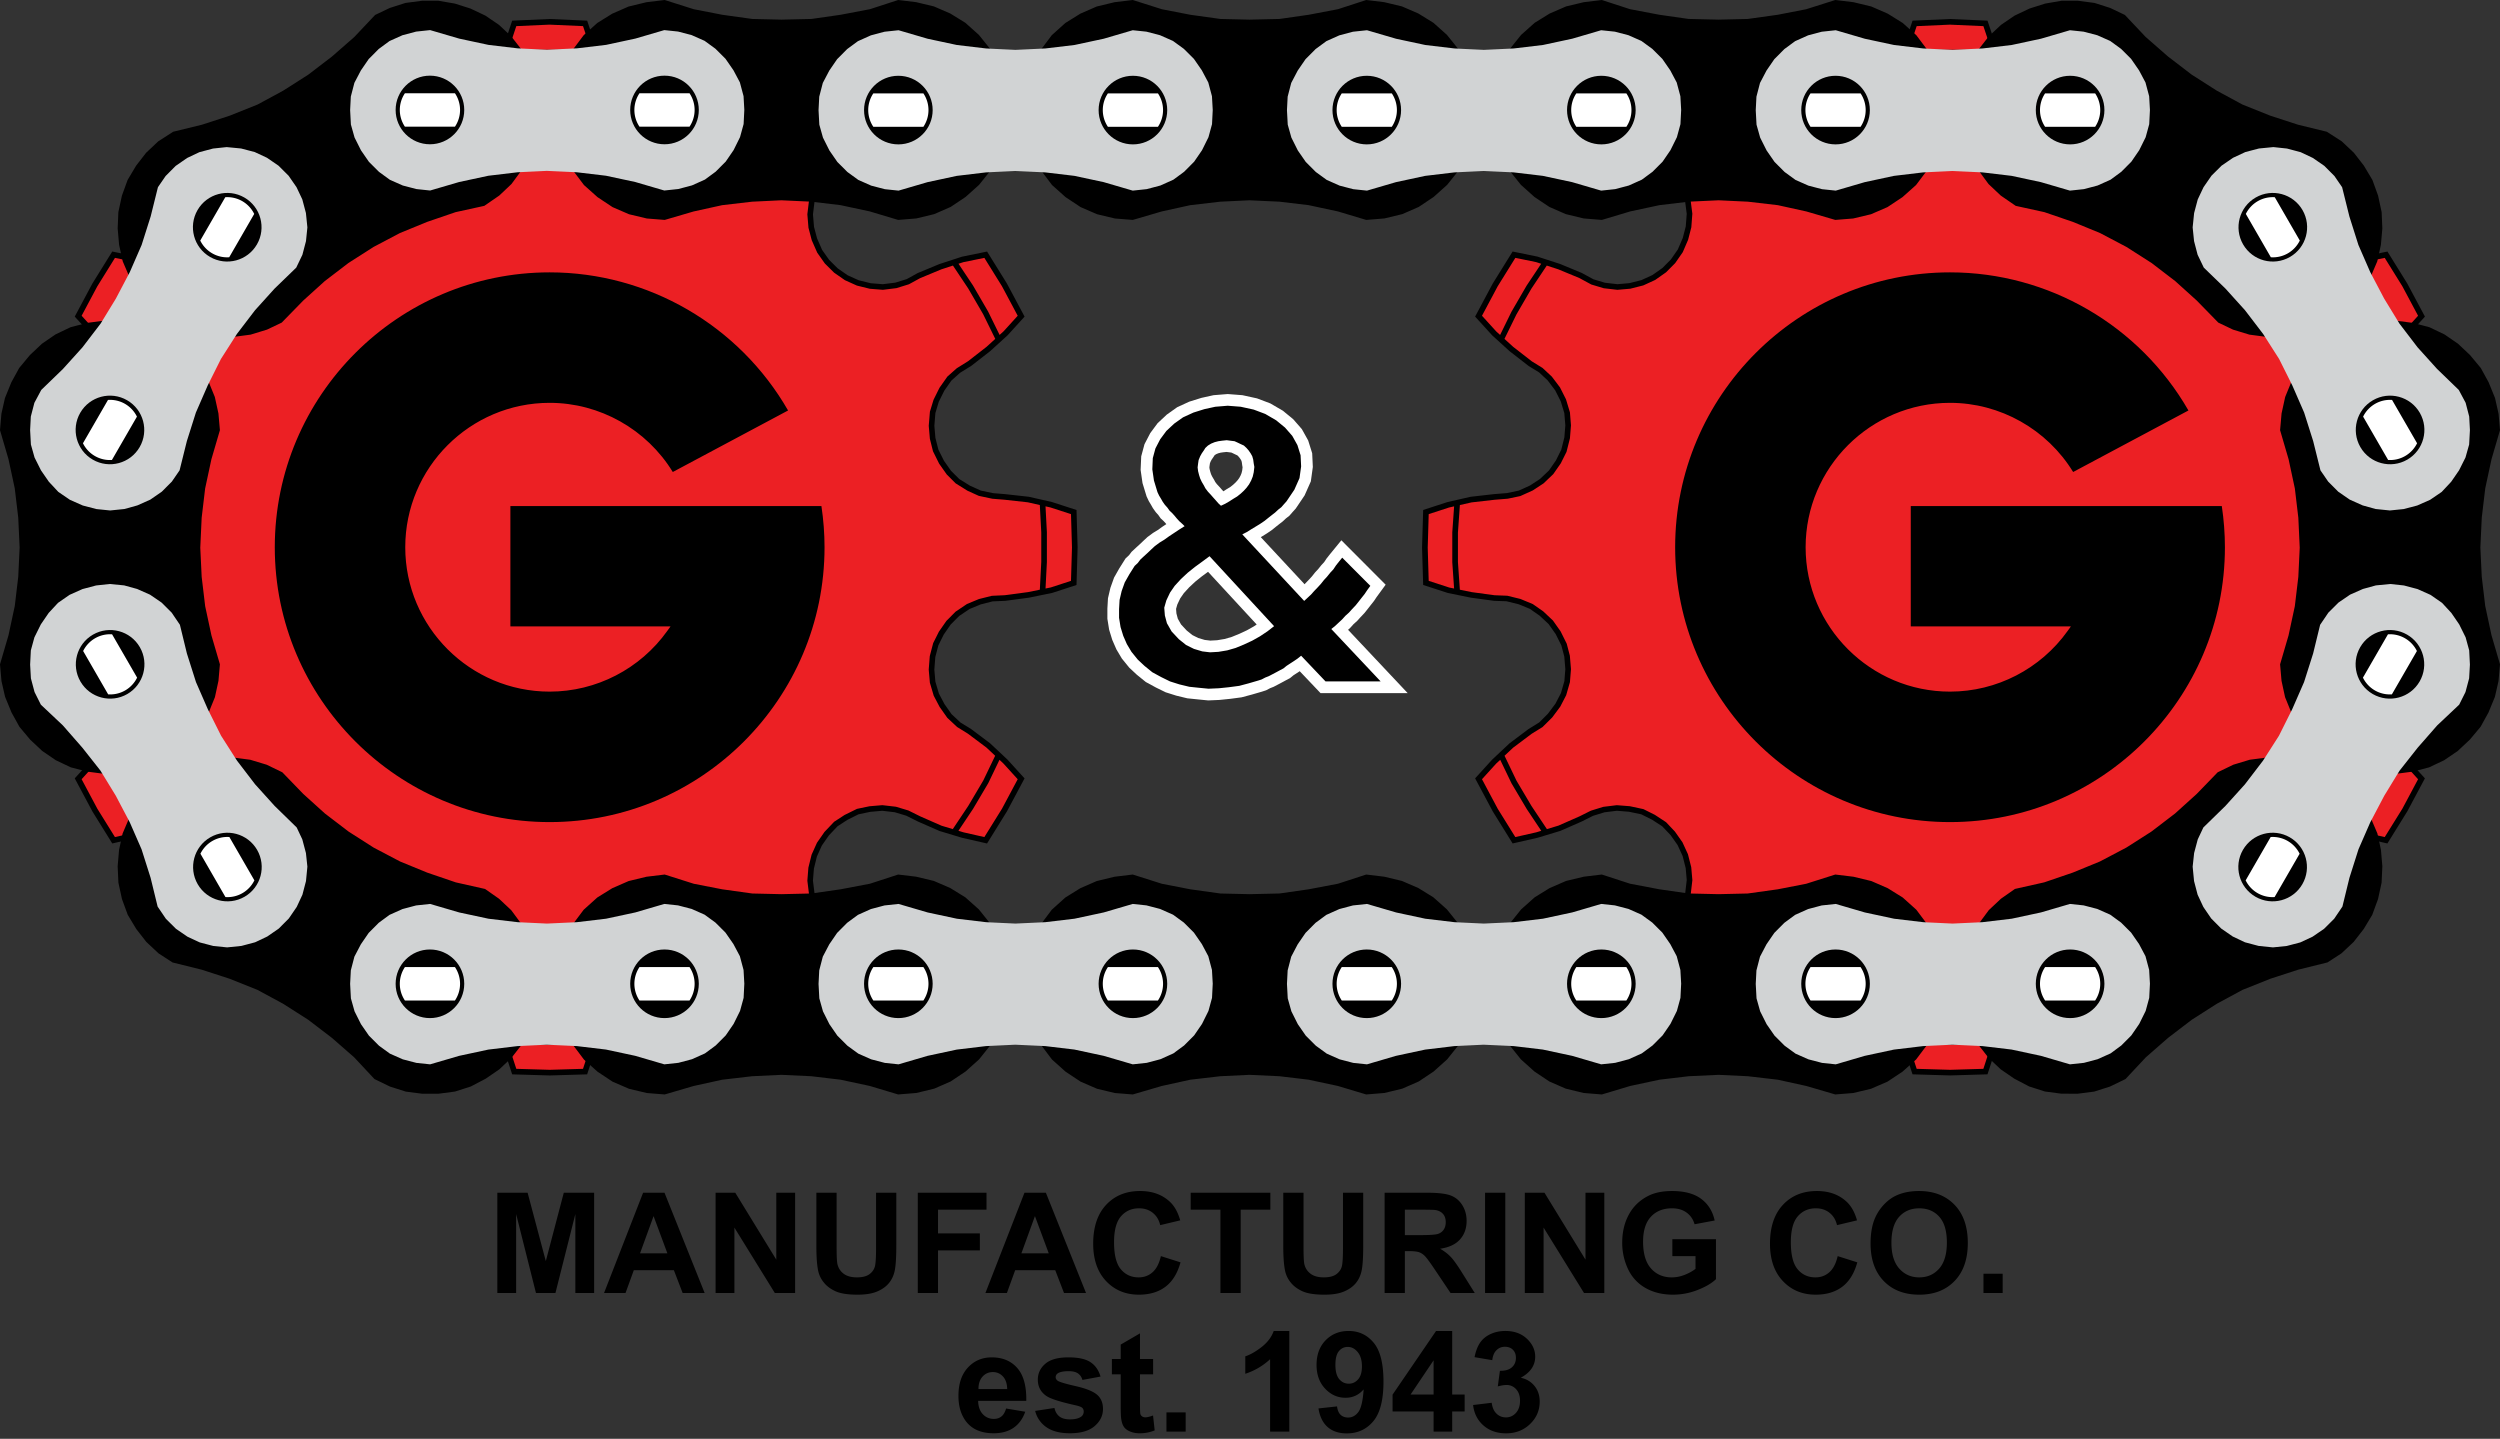 <?xml version="1.0" encoding="utf-8"?>
<svg version="1.1" xmlns="http://www.w3.org/2000/svg" viewBox="0 0 245 141">
<rect x="0" y="0" width="245" height="141" fill="#333333" stroke="none"/>
<path fill="#FFFFFF" d="M117.4 68.542l-1.045-.107-1.084-.263-1.036-.327-.946-.464-1-.544-.883-.716-.746-.698-.718-.886-.532-.894-.407-.931-.307-.997-.173-1.075.001-1.008.057-1.003.24-1.024.358-1.003.507-.894.62-.984.34-.316.253-.335.432-.402.37-.337.332-.316.417-.388.55-.406.465-.283.43-.31.405-.268-.065-.08-.182-.2-.305-.283-.235-.333-.253-.283-.276-.39-.187-.33-.215-.358-.218-.462-.398-1.305-.185-1.287.058-1.333.321-1.19.565-1.086.72-.972.898-.84 1.019-.724 1.186-.546 1.188-.37 1.193-.264 1.385-.112 1.444.112 1.434.314 1.297.49 1.232.718 1.008.827.852.975.621 1.115.392 1.249.063 1.348-.194 1.408-.612 1.378-.872 1.294-.308.34-.309.355-.347.272-.315.294-.346.267-.35.276-.386.312-.45.306-.44.273-.17.102 4.292 4.615.075-.085.395-.411.253-.278.302-.38.314-.34.307-.382.275-.295.227-.344.33-.417 1.125-1.376 4.34 4.352-.888 1.216-.252.378-.333.42-.254.326-.342.43-.394.415-.32.356-.363.327-.292.326-.244.228 5.841 6.203h-8.54l-2.039-2.146-.62.404-.342.279-.459.242-.342.186-.792.416-.347.137-.394.206-.4.13-.996.29-1.012.27-1.097.146-1.07.109-1.096.048-1.006-.099zm1.218-5.763l.656-.036.741-.124.694-.2.76-.311.729-.34.682-.384.274-.183-4.765-5.164-.608.445-.637.512-.6.558-.528.577-.36.52-.28.592-.123.429.035.45.137.517.318.56.563.603.55.441.57.282.632.189.56.067zm.859-15.094l.412.465.323-.21.373-.226.26-.207.243-.226.184-.203.17-.228.135-.249.097-.24.063-.27.034-.297-.031-.176-.047-.34-.037-.13-.065-.117-.134-.192-.124-.143-.074-.069-.146-.067-.324-.156-.116-.053-.472-.06-.322.033-.255.037-.224.058-.193.078-.135.083-.057.053-.097.154-.17.244-.096.173-.077.19-.031.2-.026.207.021.166.072.28.074.231.102.216.205.347.102.195.159.21.224.239z"></path><path d="M35.845 94.804l-1.378 1.838-1.583 1.685-1.685 1.532-3.063-1.634-2.961-1.838.51-2.246.664-2.196.919-2.093.561-1.123.358-1.174.153-1.277-.102-1.225-.307-1.225-.51-1.124-.715-1.02-.868-.92-1.02-.663-1.124-.562-1.225-.255-1.226-.102-1.276.153-1.174.357-1.124.562-2.093.919-2.195.663-2.247.511-1.838-2.961-1.633-3.063 1.531-1.685 1.685-1.583 1.838-1.378 1.072-.664.868-.868.766-1.021.562-1.072.357-1.226.102-1.225-.102-1.276-.306-1.175-.562-1.123-.715-1.021-.919-.868-1.02-.715-1.124-.46-1.225-.306-1.277-.05-2.246-.307-2.247-.46-2.195-.714-.102-3.472.102-3.472 2.195-.714 2.247-.511 2.246-.255 1.277-.102 1.225-.256 1.123-.51 1.021-.664.92-.868.714-1.02.562-1.124.306-1.225.102-1.226-.102-1.276-.357-1.174-.562-1.124-.766-1.02-.868-.818-1.072-.663-1.838-1.43-1.685-1.532-1.531-1.684 1.633-3.064 1.838-2.96 2.247.459 2.195.714 2.093.868 1.124.613 1.174.357 1.276.154 1.226-.103 1.225-.306 1.123-.51 1.021-.715.868-.868.715-1.021.51-1.174.307-1.175.102-1.276-.153-1.225-.358-1.175-.561-1.123-.92-2.144-.663-2.196-.51-2.246 2.96-1.838L31.2 7.449l1.685 1.532 1.583 1.685 1.378 1.838.664 1.02.868.92.97.766 1.123.561 1.225.307 1.226.153 1.225-.102 1.225-.358 1.123-.51 1.021-.715.868-.919.664-1.021.51-1.174.307-1.175.051-1.276.255-2.298.51-2.246.716-2.144 3.471-.153 3.472.153.715 2.144.46 2.246.306 2.298.05 1.276.307 1.175.46 1.174.714 1.021.868.919 1.021.715 1.124.51 1.174.358 1.276.102 1.226-.153 1.225-.307 1.123-.561.97-.766.868-.92.664-1.02 1.378-1.838 1.583-1.685 1.685-1.532 3.063 1.583 2.961 1.838-.51 2.246-.664 2.196-.919 2.144-.562 1.123-.357 1.175-.153 1.225.102 1.276.306 1.175.51 1.174.716 1.02.868.869 1.02.715 1.124.51 1.225.306 1.226.103 1.276-.154 1.174-.357 1.123-.613 2.094-.868 2.195-.714 2.246-.46 1.838 2.961 1.634 3.064-1.531 1.684-1.685 1.532-1.838 1.43-1.072.663-.92.817-.714 1.021-.562 1.124-.357 1.174-.102 1.276.102 1.226.306 1.225.562 1.123.715 1.021.867.868 1.073.664 1.123.51 1.225.256 1.225.102 2.298.255 2.246.51 2.196.715.102 3.472-.102 3.472-2.196.715-2.246.46-2.298.305-1.225.051-1.225.307-1.123.46-1.073.714-.867.868-.715 1.021-.562 1.123-.306 1.175-.102 1.276.102 1.225.357 1.226.562 1.072.715 1.02.919.869 1.072.664 1.838 1.378 1.685 1.583 1.531 1.685-1.634 3.063-1.838 2.961-2.246-.51-2.195-.664-2.094-.92-1.123-.56-1.174-.358-1.276-.153-1.226.102-1.225.255-1.123.562-1.021.663-.868.92-.715 1.02-.51 1.124-.307 1.225-.102 1.225.153 1.277.357 1.174.562 1.123.92 2.093.663 2.196.51 2.246-2.96 1.838-3.064 1.634-1.685-1.532-1.583-1.685-1.378-1.838-.664-1.072-.868-.919-.97-.714-1.123-.562-1.225-.357-1.226-.103-1.276.103-1.174.306-1.124.561-1.02.715-.869.868-.714 1.072-.46 1.124-.306 1.225-.051 1.225-.307 2.298-.46 2.246-.714 2.195-3.472.103-3.471-.103-.715-2.195-.51-2.246-.256-2.298-.051-1.225-.306-1.225-.51-1.124-.665-1.072-.868-.868-1.02-.715-1.124-.561-1.225-.306-1.225-.103-1.226.103-1.225.357-1.123.562-.97.714-.868.92-.664 1.071zm137.9-1.072l.868-.919.97-.714 1.123-.562 1.225-.357 1.225-.103 1.226.103 1.225.306 1.123.561 1.021.715.868.868.664 1.072.51 1.124.307 1.225.05 1.225.256 2.298.51 2.246.716 2.195 3.471.103 3.472-.103.715-2.195.46-2.246.306-2.298.05-1.225.307-1.225.46-1.124.714-1.072.868-.868 1.021-.715 1.124-.561 1.174-.306 1.276-.103 1.225.103 1.226.357 1.123.562.97.714.868.92.664 1.071 1.378 1.838 1.583 1.685 1.685 1.532 3.063-1.634 2.961-1.838-.51-2.246-.664-2.196-.92-2.093-.56-1.123-.358-1.174-.153-1.277.102-1.225.306-1.225.51-1.124.716-1.02.867-.92 1.022-.663 1.123-.562 1.225-.255 1.225-.102 1.277.153 1.174.357 1.123.562 2.094.919 2.195.663 2.246.511 1.838-2.961 1.634-3.063-1.532-1.685-1.684-1.583-1.838-1.378-1.073-.664-.919-.868-.714-1.021-.562-1.072-.357-1.226-.102-1.225.102-1.276.306-1.175.562-1.123.714-1.021.868-.868 1.072-.715 1.124-.46 1.225-.306 1.225-.05 2.298-.307 2.246-.46 2.196-.714.102-3.472-.102-3.472-2.196-.714-2.246-.511-2.298-.255-1.225-.102-1.225-.256-1.124-.51-1.072-.664-.868-.868-.714-1.02-.562-1.124-.306-1.225-.102-1.226.102-1.276.357-1.174.562-1.124.714-1.02.92-.818 1.072-.663 1.838-1.43 1.684-1.532 1.532-1.684-1.634-3.064-1.838-2.96-2.246.459-2.195.714-2.094.868-1.123.613-1.174.357-1.277.154-1.225-.103-1.225-.306-1.123-.51-1.022-.715-.867-.868-.715-1.021-.51-1.174-.307-1.175-.102-1.276.153-1.225.357-1.175.562-1.123.919-2.144.664-2.196.51-2.246-2.961-1.838-3.063-1.583-1.685 1.532-1.583 1.685-1.378 1.838-.664 1.02-.868.92-.97.766-1.123.561-1.226.307-1.225.153-1.276-.102-1.174-.358-1.124-.51-1.02-.715-.869-.919-.715-1.021-.459-1.174-.306-1.175-.051-1.276-.307-2.298-.46-2.246-.714-2.144-3.472-.153-3.471.153-.715 2.144-.51 2.247-.256 2.297-.051 1.276-.306 1.175-.511 1.174-.664 1.021-.868.919-1.02.715-1.124.51-1.225.358-1.226.102-1.225-.153-1.225-.307-1.123-.561-.97-.766-.868-.92-.664-1.02-1.379-1.838-1.582-1.685-1.685-1.532-3.063 1.583-2.962 1.838.51 2.246.665 2.196.919 2.144.561 1.123.358 1.175.153 1.225-.102 1.276-.307 1.175-.51 1.174-.715 1.02-.868.869-1.021.715-1.123.51-1.226.306-1.225.103-1.276-.154-1.175-.357-1.123-.613-2.093-.868-2.195-.714-2.247-.46-1.838 2.961-1.634 3.064 1.532 1.684 1.685 1.532 1.838 1.43 1.072.663.868.817.766 1.021.561 1.124.358 1.174.102 1.276-.102 1.226-.306 1.225-.562 1.123-.715 1.021-.919.868-1.021.664-1.123.51-1.225.256-1.277.102-2.246.255-2.247.51-2.195.715-.102 3.472.102 3.472 2.195.715 2.247.46 2.246.305 1.277.051 1.225.307 1.123.46 1.021.714.92.868.714 1.021.562 1.123.306 1.175.102 1.276-.102 1.225-.358 1.226-.561 1.072-.766 1.02-.868.869-1.072.664-1.838 1.378-1.685 1.583-1.532 1.685 1.634 3.063 1.838 2.961 2.247-.51 2.195-.664 2.093-.92 1.123-.56 1.175-.358 1.276-.153 1.225.102 1.226.255 1.123.562 1.021.663.868.92.715 1.02.51 1.124.307 1.225.102 1.225-.153 1.277-.358 1.174-.561 1.123-.92 2.093-.663 2.196-.51 2.246 2.96 1.838 3.064 1.634 1.685-1.532 1.582-1.685 1.379-1.838.664-1.072z" fill="#ec2024"></path><path d="M103.095 49.198l-2.277-.516-2.306-.256-1.191-.097-1.196-.25-1.064-.48-1.045-.647-.814-.809-.693-.986-.549-1.096-.291-1.151-.102-1.18.1-1.248.33-1.102.541-1.088.697-.995.856-.766 1.097-.68 1.854-1.444 1.703-1.55 1.663-1.83-1.735-3.25-1.94-3.126-2.465.506-2.215.723-2.12.88-1.071.591-1.127.348-1.22.152-1.182-.095-1.177-.29-1.08-.485-.984-.684-.837-.83-.687-.973-.497-1.134-.298-1.127-.103-1.22.143-1.179.34-1.13.569-1.139.929-2.173.669-2.214.554-2.44-3.148-1.952-3.234-1.67L74.65 8.79 73.047 10.5l-1.39 1.853-.632.982-.838.892-.922.735-1.097.548-1.163.293-1.169.152-1.246-.1-1.112-.336-1.079-.485-.978-.678-.843-.888-.696-.994-.437-1.112-.299-1.146-.052-1.272-.31-2.316-.467-2.279-.775-2.324-3.687-.162-3.662.162-.782 2.35-.516 2.278-.257 2.317-.05 1.247-.284 1.104-.489 1.134-.633.982-.825.882-.977.69-1.086.496-1.171.348-1.197.1-1.163-.144-1.197-.3-1.048-.517-.94-.738-.837-.88-.675-1.036-1.398-1.862-1.598-1.7-1.827-1.66-3.253 1.68-3.13 1.943.56 2.458.674 2.224.926 2.159.544 1.08.348 1.128.152 1.169-.094 1.228-.292 1.134-.484 1.126-.684.984-.83.837-.977.69-1.076.494-1.181.299-1.17.103-1.228-.144-1.123-.335-1.15-.625-2.113-.876-2.226-.723-2.435-.498-1.949 3.14-1.726 3.237 1.682 1.847 1.701 1.546 1.862 1.446 1.028.63.837.781.74.98.544 1.08.349 1.145.1 1.201-.096 1.181-.299 1.197-.527 1.06-.678.979-.88.837-.984.644-1.096.498-1.16.244-1.286.103-2.277.26-2.27.517-2.381.775-.108 3.684.108 3.666 2.411.783 2.264.462 2.273.309 1.22.043 1.188.294 1.095.448.964.671.882.825.694.987.55 1.097.29 1.099.102 1.231-.092 1.17-.337 1.175-.537 1.035-.74.99-.846.846-1.065.66-1.862 1.4-1.7 1.598-1.663 1.829 1.735 3.25 1.942 3.13 2.458-.56 2.227-.675 2.105-.925 1.08-.544L20 79.609l1.22-.152 1.192.098 1.19.248 1.064.53.994.646.82.863.689.977.494 1.076.299 1.18.103 1.17-.143 1.23-.34 1.13-.568 1.136-.93 2.124-.669 2.215-.554 2.438 3.144 1.951 3.236 1.726 1.845-1.678 1.602-1.708 1.378-1.839.644-1.048.83-.886.93-.69 1.077-.543 1.171-.347 1.18-.103 1.18.095 1.197.299 1.06.527.985.684.845.845.63 1.014.494 1.076.298 1.17.053 1.244.26 2.328.518 2.27.775 2.381 3.683.109 3.666-.109.783-2.41.463-2.266.308-2.322.043-1.17.294-1.187.434-1.075.68-1.03.83-.837.988-.694 1.097-.55 1.098-.29 1.232-.102 1.17.092 1.18.34 1.082.536.933.682.834.875.678 1.092 1.398 1.862 1.598 1.7 1.83 1.663 3.25-1.735 3.13-1.942-.56-2.457-.675-2.227-.925-2.106-.545-1.08-.347-1.126-.152-1.22.095-1.182.29-1.178.485-1.079.689-.99.845-.895.966-.63 1.092-.545 1.156-.243 1.17-.104 1.228.143 1.132.34 1.135.568 2.125.931 2.214.668 2.439.555 1.95-3.145 1.726-3.235-1.678-1.845-1.708-1.602-1.858-1.393-1.028-.63-.883-.825-.696-.99-.541-1.022-.347-1.17-.102-1.18.094-1.23.299-1.146.528-1.062.683-.984.826-.834 1.023-.688 1.086-.448 1.17-.298 1.25-.054 2.317-.308 2.276-.468 2.38-.775.109-3.683-.108-3.667-2.405-.781zM94.41 25.692l2.057-.42 1.727 2.78 1.542 2.892-1.382 1.522-.394.358-1.12-2.283-1.49-2.568-1.417-2.126.477-.155zM76.58 7.784l2.873 1.483 2.794 1.734-.462 2.035-.146.485-2.105-1.359-2.568-1.489-2.263-1.131.334-.356 1.543-1.402zM50.598 2.56l3.257-.145 3.282.145.646 1.932.115.56-2.55-.178h-2.98l-2.544.18.12-.53.654-1.964zM28.263 9.278l2.892-1.494 1.527 1.386.336.357-2.264 1.155-2.564 1.487-2.094 1.352-.14-.466-.468-2.054 2.775-1.723zM7.999 30.944l1.533-2.876 1.736-2.797 2.027.413.506.164-1.426 2.14-1.489 2.57-1.112 2.267-.375-.34L8 30.943zm-5.222 25.98l-.096-3.261.096-3.278 1.986-.647.504-.115-.178 2.55v2.93l.177 2.572-.479-.097-2.01-.655zm10.542 24.643l-2.054.466-1.724-2.777-1.542-2.892 1.385-1.525.401-.377 1.111 2.308 1.489 2.514 1.423 2.135-.489.148zm17.838 17.956l-2.875-1.533-2.794-1.734.462-2.035.144-.48 2.107 1.405 2.57 1.49 2.275 1.115-.348.371-1.541 1.4zm25.98 5.222l-3.261.096-3.278-.096-.647-1.987-.117-.51 2.553.134h2.976l2.527-.133-.1.485-.654 2.01zm22.332-6.764l-2.891 1.542-1.525-1.385-.378-.402 2.306-1.11 2.568-1.49 2.091-1.394.14.46.467 2.054-2.778 1.725zm20.267-21.617l-1.533 2.876-1.734 2.793-2.035-.462-.507-.153 1.431-2.146 1.492-2.523 1.1-2.287.386.362 1.4 1.54zm1.014-18.338l-2.272.304-1.28.06-1.264.317-1.172.486-1.114.749-.899.905-.736 1.056-.562 1.123-.334 1.276-.102 1.322.112 1.28.378 1.276.58 1.103.751 1.063.964.902 1.052.65 1.814 1.359.86.807-1.164 2.424-1.472 2.49-1.517 2.274-1.103-.333-2.08-.913-1.167-.579-1.222-.367-1.332-.154-1.26.107-1.224.255-1.218.6-1.021.664-.944.993-.74 1.065-.527 1.17-.314 1.27-.1 1.281.162 1.324.375 1.218.556 1.11.907 2.062.352 1.164-2.217 1.478-2.534 1.47-2.445 1.176-.787-.836-1.365-1.818-.698-1.117-.905-.952-1.01-.74-1.17-.579-1.28-.367-1.27-.102-1.324.11-1.174.306-1.212.603-1.059.745-.902.91-.74 1.121-.473 1.162-.314 1.28-.049 1.2-.303 2.28-.238 1.17-2.656.14h-2.947l-2.695-.142-.26-1.144-.254-2.279-.06-1.28-.322-1.273-.528-1.155-.663-1.072-.945-.948-1.056-.736-1.123-.562-1.326-.334-1.271-.102-1.28.112-1.272.376-1.164.585-1.007.748-.902.963-.657 1.062-1.351 1.805-.822.876-2.412-1.182-2.538-1.47-2.232-1.489.341-1.132.913-2.08.58-1.167.367-1.222.154-1.331-.11-1.27-.322-1.273-.536-1.167-.74-1.053-.869-.919-1.098-.72-1.124-.562-1.325-.284-1.282-.101-1.324.163-1.217.375-1.111.555-2.062.908-1.135.343-1.508-2.26-1.469-2.482-1.175-2.445.836-.787 1.818-1.365 1.072-.664.944-.937.79-1.059.581-1.123.368-1.28.102-1.27-.11-1.324-.307-1.175-.602-1.211-.752-1.064-.95-.894-1.02-.714-1.216-.502-1.281-.314-1.25-.049-2.229-.303-1.174-.24-.187-2.705v-2.891l.189-2.699 1.148-.262 2.237-.254 1.31-.107 1.226-.256 1.218-.55 1.06-.693.956-.911.736-1.056.561-1.123.335-1.327.102-1.27-.102-1.276-.386-1.276-.587-1.166-.798-1.056-.912-.851-1.048-.647-1.822-1.416-.864-.785 1.173-2.394 1.471-2.538 1.503-2.254 1.122.365 2.067.855 1.175.635 1.222.367 1.332.154 1.27-.109 1.272-.323 1.168-.536 1.058-.746.899-.904.742-1.07.524-1.215.315-1.222.1-1.332-.163-1.272-.374-1.217-.555-1.109-.908-2.115-.351-1.16 2.216-1.43 2.54-1.474 2.394-1.221.832.885 1.368 1.823.695 1.06.897.946 1.018.796 1.123.562 1.315.333 1.254.157 1.308-.115 1.263-.37 1.167-.537 1.064-.75.898-.96.686-1.06.524-1.215.307-1.175.058-1.316.25-2.266.256-1.127 2.69-.19h2.943l2.684.188.226 1.104.304 2.272.051 1.277.325 1.264.46 1.174.771 1.11.91.956 1.066.74 1.157.523 1.174.358 1.392.111 1.258-.159 1.225-.306 1.228-.613 1-.793.898-.958.653-1.006 1.36-1.815.837-.892 2.395 1.198 2.542 1.473 2.227 1.439-.34 1.13-.912 2.13-.58 1.166-.367 1.22-.154 1.282.11 1.324.32 1.215.538 1.223.746 1.058.905.898 1.065.74 1.171.528 1.27.313 1.28.101 1.325-.163 1.226-.38 1.097-.599 2.072-.86 1.143-.373 1.493 2.24 1.472 2.535 1.182 2.411-.848.772-1.814 1.412-1.11.693-.92.816-.778 1.105-.578 1.166-.358 1.174-.113 1.38.11 1.27.306 1.225.603 1.215.746 1.058.868.868 1.153.72 1.123.51 1.317.28 1.218.1 2.267.251 1.174.266.142 2.68v2.896l-.14 2.721-1.152.236zm4.208-1.103l-1.98.646-.516.106.133-2.591v-2.925l-.134-2.538.487.11 2.01.654.096 3.26-.096 3.278zM242.735 49.98l-2.404-.782-2.277-.516-2.306-.256-1.192-.097-1.195-.25-1.064-.48-1.045-.647-.814-.809-.694-.986-.548-1.096-.291-1.151-.103-1.18.1-1.248.331-1.102.542-1.088.696-.995.856-.766 1.096-.68 1.855-1.444 1.703-1.55 1.663-1.83-1.735-3.25-1.94-3.126-2.464.506-2.217.723-2.119.88-1.072.591-1.126.348-1.22.152-1.182-.095-1.178-.29-1.079-.485-.984-.684-.837-.83-.687-.973-.497-1.134-.298-1.127-.104-1.22.144-1.179.34-1.13.568-1.139.93-2.173.669-2.214.554-2.44-3.148-1.952-3.235-1.67-1.842 1.675-1.602 1.709-1.39 1.853-.632.982-.839.892-.922.735-1.096.548-1.162.293-1.17.152-1.246-.1-1.112-.336-1.08-.485-.978-.678-.842-.888-.696-.994-.437-1.112-.299-1.146-.052-1.272-.31-2.316-.468-2.279-.775-2.324-3.686-.162-3.662.162-.782 2.35-.516 2.278-.257 2.317-.05 1.247-.285 1.104-.488 1.134-.633.982-.825.882-.977.69-1.087.496-1.17.348-1.197.1-1.164-.144-1.196-.3-1.048-.517-.94-.738-.837-.88-.674-1.036-1.4-1.862-1.597-1.7-1.827-1.66-3.253 1.68-3.13 1.943.56 2.458.674 2.224.926 2.159.544 1.08.348 1.128.152 1.169-.094 1.228-.293 1.134-.483 1.126-.684.984-.83.837-.978.69-1.075.494-1.182.299-1.169.103-1.23-.143-1.12-.336-1.15-.625-2.114-.876-2.226-.723-2.435-.498-1.949 3.14-1.726 3.237 1.682 1.847 1.701 1.546 1.862 1.446 1.028.63.836.781.74.98.545 1.08.348 1.145.1 1.201-.095 1.181-.3 1.197-.526 1.06-.678.979-.88.837-.985.644-1.095.498-1.16.244-1.286.103-2.277.26-2.27.517-2.38.775-.11 3.684.11 3.666 2.41.783 2.264.462 2.273.309 1.22.043 1.188.294 1.095.448.964.671.883.825.694.987.548 1.097.291 1.099.102 1.231-.092 1.17-.337 1.175-.538 1.035-.74.99-.845.846-1.065.66-1.861 1.4-1.7 1.598-1.664 1.829 1.735 3.25 1.942 3.13 2.457-.56 2.227-.675 2.106-.925 1.08-.544 1.126-.348 1.221-.152 1.192.098 1.19.248 1.064.53.994.646.82.863.689.977.494 1.076.299 1.18.103 1.17-.143 1.23-.34 1.13-.568 1.136-.93 2.124-.669 2.215-.555 2.438 3.145 1.951 3.236 1.726 1.844-1.678 1.603-1.708 1.379-1.839.642-1.048.832-.886.93-.69 1.076-.543 1.17-.347 1.18-.103 1.182.095 1.196.299 1.06.527.985.684.845.845.63 1.014.494 1.076.298 1.17.052 1.244.262 2.328.517 2.27.775 2.381 3.683.109 3.666-.109.783-2.41.462-2.265.31-2.323.042-1.17.295-1.188.432-1.074.68-1.03.832-.837.986-.694 1.098-.55 1.098-.29 1.231-.102 1.171.092 1.179.34 1.083.536.933.682.833.875.678 1.092 1.399 1.862 1.598 1.7 1.829 1.663 3.25-1.735 3.13-1.942-.559-2.457-.676-2.227-.925-2.106-.544-1.08-.347-1.126-.153-1.22.095-1.182.29-1.178.485-1.079.69-.99.845-.895.967-.63 1.09-.545 1.157-.243 1.17-.104 1.229.143 1.13.34 1.136.568 2.124.931 2.215.668 2.439.555 1.95-3.145 1.726-3.235-1.678-1.845-1.708-1.602-1.859-1.393-1.028-.63-.882-.825-.696-.99-.541-1.022-.347-1.17-.103-1.18.095-1.23.299-1.146.527-1.062.684-.984.826-.834 1.024-.688 1.085-.448 1.17-.298 1.25-.054 2.316-.308 2.277-.468 2.38-.775.109-3.683-.109-3.667zm-11.09-24.288l2.058-.42 1.727 2.78 1.542 2.892-1.382 1.522-.394.359-1.12-2.285-1.49-2.567-1.417-2.126.476-.155zm-17.83-17.908l2.874 1.483 2.793 1.734-.461 2.035-.147.485-2.104-1.359-2.568-1.489-2.263-1.131.334-.356 1.543-1.402zm-25.98-5.223l3.256-.145 3.282.145.645 1.932.115.56-2.55-.178h-2.98l-2.544.18.12-.53.655-1.964zm-22.336 6.717l2.892-1.494 1.527 1.386.336.357-2.265 1.155-2.563 1.487-2.094 1.352-.142-.466-.466-2.054 2.775-1.723zm-20.264 21.666l1.532-2.876 1.737-2.797 2.027.413.506.164-1.426 2.14-1.49 2.57-1.11 2.267-.376-.34-1.4-1.541zm-5.222 25.98l-.096-3.261.096-3.278 1.986-.647.504-.115-.179 2.55v2.93l.178 2.572-.48-.097-2.01-.655zm10.542 24.643l-2.054.466-1.725-2.777-1.541-2.892 1.384-1.525.402-.378 1.11 2.31 1.49 2.513 1.423 2.135-.489.148zm17.838 17.956l-2.876-1.533-2.793-1.734.462-2.035.144-.48 2.107 1.405 2.57 1.49 2.275 1.115-.348.371-1.54 1.4zm25.98 5.222l-3.261.096-3.278-.096-.647-1.987-.117-.51 2.553.134h2.975l2.528-.133-.1.485-.654 2.01zm22.332-6.764l-2.892 1.542-1.525-1.385-.377-.402 2.306-1.11 2.567-1.49 2.093-1.394.14.46.465 2.054-2.777 1.725zm20.267-21.617l-1.533 2.876-1.734 2.793-2.035-.462-.507-.153 1.431-2.146 1.492-2.523 1.1-2.288.385.363 1.401 1.54zm1.015-18.338l-2.273.304-1.281.06-1.263.317-1.172.486-1.114.749-.9.905-.735 1.056-.561 1.123-.335 1.276-.102 1.322.112 1.28.378 1.276.58 1.103.752 1.063.962.902 1.053.65 1.814 1.359.86.807-1.164 2.424-1.473 2.49-1.516 2.274-1.104-.333-2.08-.913-1.167-.579-1.221-.367-1.332-.154-1.26.107-1.225.255-1.217.6-1.021.664-.944.993-.74 1.065-.527 1.17-.314 1.27-.101 1.281.163 1.324.375 1.218.555 1.11.908 2.062.352 1.163-2.217 1.479-2.534 1.47-2.445 1.176-.787-.836-1.365-1.818-.698-1.117-.905-.952-1.01-.74-1.17-.579-1.28-.367-1.27-.102-1.324.11-1.174.306-1.212.603-1.058.745-.903.91-.741 1.122-.471 1.16-.315 1.281-.048 1.2-.304 2.28-.238 1.17-2.656.14h-2.947l-2.695-.142-.26-1.144-.255-2.279-.059-1.28-.323-1.273-.526-1.155-.664-1.072-.945-.948-1.056-.736-1.123-.562-1.326-.334-1.271-.102-1.28.112-1.272.376-1.163.585-1.007.748-.903.963-.657 1.063-1.351 1.804-.822.876-2.412-1.182-2.538-1.47-2.232-1.489.341-1.132.913-2.08.579-1.167.367-1.222.155-1.331-.11-1.27-.323-1.273-.536-1.167-.74-1.053-.868-.919-1.098-.72-1.123-.562-1.327-.284-1.28-.101-1.325.163-1.217.375-1.11.555-2.063.908-1.135.343-1.508-2.261-1.47-2.481-1.175-2.446.837-.786 1.818-1.365 1.072-.664.944-.937.789-1.059.582-1.123.368-1.28.102-1.27-.11-1.324-.307-1.175-.602-1.211-.752-1.064-.95-.894-1.022-.714-1.214-.502-1.281-.314-1.25-.049-2.23-.303-1.172-.239-.188-2.706v-2.891l.19-2.7 1.147-.26 2.237-.255 1.311-.107 1.225-.256 1.218-.55 1.06-.693.956-.911.735-1.056.562-1.123.335-1.327.102-1.27-.102-1.276-.386-1.276-.588-1.166-.797-1.056-.912-.851-1.048-.647-1.822-1.416-.864-.785 1.173-2.394 1.471-2.538 1.503-2.254 1.122.365 2.067.855 1.175.635 1.222.367 1.332.154 1.27-.109 1.272-.323 1.167-.536 1.06-.746.898-.904.742-1.07.524-1.215.315-1.222.1-1.332-.163-1.272-.375-1.217-.554-1.109-.908-2.115-.351-1.16 2.216-1.43 2.54-1.474 2.393-1.221.833.885 1.368 1.823.694 1.06.898.946 1.018.796 1.123.562 1.315.333 1.254.157 1.308-.115 1.262-.37 1.168-.537 1.063-.75.9-.96.685-1.06.524-1.215.307-1.175.058-1.315.25-2.267.255-1.127 2.692-.19h2.941l2.685.188.226 1.104.304 2.272.051 1.276.325 1.265.46 1.174.771 1.11.91.956 1.066.74 1.157.523 1.175.358 1.39.111 1.259-.159 1.225-.306 1.227-.613 1-.793.9-.958.652-1.006 1.359-1.815.837-.892 2.396 1.198 2.541 1.473 2.228 1.439-.34 1.13-.913 2.13-.578 1.166-.368 1.22-.154 1.282.11 1.324.32 1.215.538 1.223.746 1.058.905.898 1.065.74 1.17.528 1.27.313 1.281.101 1.324-.163 1.226-.38 1.097-.599 2.073-.86 1.142-.373 1.494 2.24 1.472 2.535 1.182 2.411-.848.772-1.814 1.412-1.11.692-.92.817-.778 1.105-.579 1.166-.357 1.174-.113 1.38.11 1.27.306 1.225.603 1.215.746 1.058.868.868 1.153.72 1.123.51 1.317.28 1.218.1 2.266.251 1.175.266.142 2.68v2.896l-.14 2.721-1.151.236zm4.207-1.103l-1.98.646-.517.106.135-2.591-.001-2.925-.134-2.539.487.11 2.01.655.096 3.26-.096 3.278z"></path><path d="M53.867 80.565c-14.852 0-26.938-12.082-26.938-26.935 0-14.856 12.086-26.939 26.938-26.939 9.635 0 18.563 5.18 23.364 13.536l-11.298 6.029c-2.563-4.188-7.16-6.778-12.066-6.778-7.8 0-14.152 6.348-14.152 14.152 0 7.8 6.352 14.149 14.152 14.149 4.563 0 8.872-2.225 11.528-5.95l.32-.443H50.018V49.595h30.482c.2 1.342.305 2.697.305 4.035 0 14.853-12.086 26.935-26.939 26.935zM191.103 80.565c-14.852 0-26.938-12.082-26.938-26.935 0-14.856 12.086-26.939 26.938-26.939 9.635 0 18.562 5.18 23.364 13.536l-11.299 6.029c-2.562-4.188-7.159-6.778-12.065-6.778-7.8 0-14.152 6.348-14.152 14.152 0 7.8 6.352 14.149 14.152 14.149 4.563 0 8.872-2.225 11.528-5.95l.319-.443h-15.695V49.595h30.482c.2 1.342.305 2.697.305 4.035 0 14.853-12.086 26.935-26.939 26.935zM130.467 61.644l.352-.28.359-.336.36-.336.3-.334.363-.327.3-.335.359-.378.304-.382.26-.335.305-.382.252-.378.312-.427-2.756-2.763-.312.382-.3.379-.253.382-.311.334-.304.379-.312.338-.3.378-.3.327-.364.379-.3.338-.36.334-.311.29-6.065-6.522.458-.235.458-.29.466-.28.399-.246.41-.279.36-.29.359-.283.304-.235.312-.29.3-.236.253-.29.252-.28.77-1.142.506-1.14.158-1.142-.052-1.095-.311-.996-.506-.907-.71-.812-.865-.71-1.07-.624-1.13-.426-1.275-.28-1.275-.099-1.216.1-1.07.234-1.07.335-1.023.47-.869.617-.766.717-.604.816-.466.896-.257.948-.047 1.099.158 1.095.347 1.143.158.334.202.335.158.279.205.29.253.283.205.29.253.235.252.28.202.246.256.28.261.234.253.247-.514.323-.509.338-.505.334-.466.335-.458.279-.458.338-.36.334-.351.335-.36.327-.359.334-.252.335-.304.283-.514.812-.458.808-.304.849-.201.863-.051.904v.853l.146.905.264.86.352.806.454.761.616.76.66.617.77.625.864.47.868.427.916.29.972.235.963.1.924.09 1.015-.045.971-.1 1.023-.136.916-.244.963-.281.308-.1.364-.19.347-.136.363-.19.36-.19.351-.19.36-.19.3-.245.359-.235.363-.236.348-.236.363-.29 2.393 2.519h5.401l-4.837-5.136zm-13.053-16.223l.05-.335.155-.378.158-.283.201-.29.146-.235.253-.236.312-.19.351-.144.36-.092.359-.051.458-.048.363.048.407.051.3.136.304.147.312.143.253.236.205.235.201.29.158.283.095.334.051.379.06.338-.06.525-.098.423-.154.382-.206.379-.252.338-.253.279-.312.29-.351.28-.407.246-.363.235-.407.235-.41.191-.253-.235-.253-.29-.253-.283-.252-.287-.265-.283-.253-.334-.146-.28-.201-.338-.158-.334-.107-.334-.098-.383-.048-.378.048-.382zm6.783 16.458l-.719.48-.758.426-.817.38-.817.336-.818.235-.868.145-.818.045-.758-.09-.817-.245-.77-.38-.71-.57-.712-.762-.458-.805-.201-.76-.06-.761.206-.717.36-.76.457-.662.612-.668.664-.618.71-.57.72-.525.71-.525 6.325 6.855-.663.516zM95.93 3.418L94.598 2.23l-1.468-.906-1.612-.697L89.78.211 88.02 0l-2.763.9-2.873.547-2.857.41-2.94.068-2.86-.067-2.94-.41-2.79-.543L65.141 0l-1.784.215-1.75.423-1.604.7-1.47.914-1.33 1.196-1.071 1.427v11.803l1.098 1.457 1.326 1.184 1.474.978 1.612.698 1.747.417 1.753.14 2.836-.83 2.793-.615 2.937-.342 2.863-.137 2.935.136 2.863.34 2.866.614 2.782.834 1.786-.145 1.75-.423 1.61-.704 1.464-.979 1.327-1.19 1.143-1.43V4.871L95.93 3.419zm0 85.705l-1.332-1.188-1.468-.906-1.612-.698-1.739-.416-1.76-.21-2.763.899-2.873.547-2.857.41-2.94.068-2.86-.066-2.94-.41-2.79-.543-2.855-.906-1.784.216-1.75.423-1.604.7-1.47.913-1.33 1.197-1.071 1.427v11.802l1.098 1.457 1.326 1.185 1.474.978 1.612.698 1.747.416 1.753.14 2.836-.83 2.793-.614 2.937-.342 2.863-.137 2.935.136 2.863.34 2.866.613 2.782.835 1.786-.146 1.75-.423 1.61-.704 1.464-.978 1.327-1.191 1.143-1.43V90.577l-1.167-1.453zm45.871-85.705L140.47 2.23 139 1.324 137.39.627 135.65.211 133.89 0l-2.763.9-2.873.547-2.857.41-2.94.068-2.86-.067-2.94-.41-2.79-.543L111.012 0l-1.784.215-1.75.423-1.604.7-1.47.914-1.33 1.196-1.071 1.427v11.803l1.098 1.457 1.326 1.184 1.474.978 1.612.698 1.747.417 1.753.14 2.836-.83 2.793-.615 2.937-.342 2.863-.137 2.935.136 2.863.34 2.866.614 2.782.834 1.786-.145 1.75-.423 1.61-.704 1.464-.979 1.327-1.19 1.143-1.43V4.871L141.8 3.419zm0 85.705l-1.332-1.188-1.468-.906-1.612-.698-1.739-.416-1.76-.21-2.763.899-2.873.547-2.857.41-2.94.068-2.86-.066-2.94-.41-2.79-.543-2.855-.906-1.784.216-1.75.423-1.604.7-1.47.913-1.33 1.197-1.071 1.427v11.802l1.098 1.457 1.326 1.185 1.474.978 1.612.698 1.747.416 1.753.14 2.836-.83 2.793-.614 2.937-.342 2.863-.137 2.935.136 2.863.34 2.866.613 2.782.835 1.786-.146 1.75-.423 1.61-.704 1.464-.978 1.327-1.191 1.143-1.43V90.577l-1.167-1.453zM50.097 3.559l-1.191-1.118-1.332-.908-1.467-.696L44.571.35 42.957.072l-1.604.002-1.615.214-1.535.49-1.441.687-2.037 2.158-2.186 1.912-2.318 1.775-2.458 1.57-2.517 1.362-2.732 1.094-2.73.888-2.813.686-1.465.942-1.188 1.121-.974 1.256-.84 1.408-.557 1.536-.348 1.613-.068 1.605.141 1.604.355 1.615.645 1.505 10.206 5.901 1.681-.222 1.607-.491 1.44-.686 2.109-2.16 2.114-1.911 2.319-1.774 2.455-1.57 2.59-1.364 2.664-1.093 2.791-.955 2.814-.617 1.469-1.012 1.191-1.126 1-1.358V4.873L50.098 3.56zM20.106 59.402l-.342-2.867-.137-2.863.136-2.935.34-2.864.614-2.867.834-2.85-.145-1.643-.354-1.612-.643-1.575L10.2 31.424l-1.673.22-1.615.424-1.469.702-1.328.912-1.184 1.116-1.052 1.268-.764 1.394-.628 1.542-.348 1.537L0 42.156l.83 2.835.615 2.864.342 2.867.137 2.93-.136 2.868-.34 2.864-.614 2.866L0 65.101l.145 1.645.353 1.542.628 1.53.777 1.406 1.046 1.253 1.192 1.118 1.33.908 1.478.7 1.604.416 1.648.215 10.208-5.903.654-1.609.347-1.604.141-1.617-.83-2.835-.615-2.864zm29.991 29.793l-1.19-1.117-1.371-.96-2.866-.645-2.801-.956-2.659-1.09-2.592-1.363-2.456-1.569-2.32-1.773-2.117-1.912-2.059-2.127-1.529-.74-1.611-.487-1.648-.215-10.206 5.902-.657 1.54-.347 1.605-.138 1.605.074 1.613.35 1.605.566 1.545.838 1.392.982 1.26 1.195 1.12 1.372.892 2.862.71 2.732.887 2.723 1.088 2.526 1.365 2.456 1.568 2.323 1.775 2.181 1.907 1.99 2.128 1.529.74 1.545.49 1.605.207 1.605-.002 1.614-.214 1.542-.494 1.462-.767 1.329-.912 1.188-1.122 1.004-1.29V90.58l-1.026-1.386zm97.806-84.323v11.81l1.143 1.428 1.327 1.191 1.465.979 1.61.704 1.75.423 1.785.145 2.782-.834 2.866-.614 2.863-.34 2.935-.136 2.863.137 2.937.342 2.793.615 2.836.83 1.753-.14 1.747-.417 1.612-.698 1.474-.978 1.326-1.184 1.098-1.457V4.875l-1.07-1.427-1.331-1.196-1.47-.914-1.605-.7-1.75-.423L179.86 0l-2.855.905-2.79.543-2.94.41-2.86.067-2.94-.069-2.857-.41L159.744.9l-2.763-.9-1.76.212-1.74.416-1.611.697-1.468.906-1.332 1.188-1.167 1.454zm0 85.704v11.81l1.143 1.429 1.327 1.19 1.465.98 1.61.703 1.75.423 1.785.146 2.782-.835 2.866-.613 2.863-.34 2.935-.136 2.863.137 2.937.342 2.793.614 2.836.83 1.753-.14 1.747-.416 1.612-.698 1.474-.978 1.326-1.185 1.098-1.457V90.58l-1.07-1.427-1.331-1.197-1.47-.913-1.605-.7-1.75-.423-1.783-.216-2.855.906-2.79.543-2.94.41-2.86.066-2.94-.068-2.857-.41-2.873-.547-2.763-.9-1.76.211-1.74.416-1.611.698-1.468.906-1.332 1.188-1.167 1.453zm45.974-85.703v11.804l1 1.358 1.192 1.126 1.47 1.012 2.813.617 2.791.955 2.664 1.093 2.59 1.364 2.455 1.57 2.319 1.774 2.114 1.91 2.108 2.16 1.441.687 1.607.491 1.681.222 10.206-5.901.645-1.505.355-1.615.141-1.604-.068-1.605-.348-1.613-.556-1.536-.84-1.408-.975-1.256-1.188-1.121-1.465-.942-2.813-.686-2.73-.888-2.732-1.094-2.517-1.362-2.458-1.57-2.318-1.775-2.186-1.912-2.037-2.158-1.44-.687-1.536-.49-1.615-.214-1.604-.002-1.614.278-1.536.487-1.467.696-1.332.908-1.191 1.118-1.026 1.314zm30.402 57.393l-.83 2.835.14 1.617.348 1.604.654 1.609 10.208 5.903 1.648-.215 1.604-.417 1.477-.7 1.331-.907 1.192-1.118 1.046-1.253.777-1.405.628-1.53.353-1.543.145-1.645-.834-2.85-.614-2.867-.34-2.864-.136-2.867.137-2.931.342-2.867.615-2.864.83-2.835-.14-1.617-.348-1.537-.628-1.542-.764-1.394-1.052-1.268-1.184-1.116-1.328-.912-1.469-.702-1.615-.425-1.673-.22-10.208 5.903-.643 1.575-.354 1.612-.145 1.643.834 2.85.614 2.867.34 2.864.136 2.935-.137 2.863-.342 2.867-.615 2.864zM193.877 90.58v11.802l1.004 1.291 1.188 1.122 1.329.912 1.462.767 1.542.494 1.614.214 1.605.002 1.605-.207 1.545-.49 1.529-.74 1.99-2.128 2.181-1.907 2.323-1.775 2.456-1.568 2.526-1.365 2.723-1.088 2.732-.888 2.862-.709 1.372-.892 1.195-1.12.982-1.26.838-1.392.566-1.545.35-1.605.074-1.613-.138-1.605-.347-1.604-.657-1.541-10.206-5.902-1.648.215-1.611.488-1.53.74-2.058 2.126-2.117 1.912-2.32 1.773-2.456 1.569-2.592 1.363-2.659 1.09-2.801.956-2.866.644-1.372.96-1.19 1.118-1.025 1.386z"></path><path d="M30.124 84.931l-.137 1.414-.349 1.336-.561 1.202-.772 1.127-.985.99-1.126.778-1.196.566-1.339.356-1.404.143-1.346-.137-1.334-.35-1.202-.56-1.127-.773-.99-.984-.809-1.195-.686-2.813-.888-2.8-1.16-2.656-1.365-2.594-1.503-2.46-1.77-2.244L6.16 71.09l-2.156-2.033-.618-1.235-.358-1.344-.075-1.346.069-1.392.35-1.28.632-1.273.769-1.122.911-.984 1.132-.785 1.268-.567 1.335-.354 1.335-.143 1.414.137 1.27.35 1.263.559 1.131.773.99.985.81 1.195.685 2.813.889 2.8 1.159 2.656 1.299 2.598 1.567 2.452 1.775 2.318 1.91 2.114 2.16 2.109.55 1.166.356 1.34.142 1.334zm-.142-64.051l-.356-1.34-.566-1.195-.779-1.126-.99-.985-1.126-.772-1.202-.561-1.336-.35-1.414-.136-1.335.142-1.339.356-1.195.566-1.127.779-.985.99-.754 1.097-.713 2.868-.885 2.793-1.16 2.663-1.365 2.596-1.498 2.452-1.773 2.32-1.912 2.118-2.127 2.058-.674 1.262-.35 1.346-.068 1.324.076 1.417.358 1.273.631 1.26.774 1.12.926.991 1.131.773 1.266.56 1.335.349 1.346.137 1.407-.144 1.263-.353 1.269-.567 1.126-.78.985-.989.755-1.098.713-2.867.884-2.794 1.162-2.666 1.293-2.589 1.569-2.456 1.773-2.32 1.912-2.117 2.127-2.059.604-1.262.35-1.334.137-1.346-.143-1.404zM72.868 9.42l-.36-1.347-.63-1.187-.78-1.127-.984-.981L69.047 4l-1.266-.56-1.335-.348-1.344-.142-2.837.831-2.864.615-2.867.342-2.931.137-2.868-.136-2.863-.34-2.867-.614-2.853-.835-1.374.147-1.335.354-1.273.571-1.054.776-.985.99-.767 1.117-.634 1.21-.35 1.346-.068 1.325.075 1.417.358 1.272.632 1.26.779 1.127.984.98 1.068.778 1.266.56 1.335.348 1.343.142 2.838-.831 2.863-.615 2.868-.342 2.862-.137 2.936.136 2.864.34 2.867.614 2.852.835 1.375-.147 1.335-.354 1.273-.571 1.053-.776.985-.989.77-1.123.63-1.272.351-1.28.069-1.393-.075-1.346zm0 85.636l-.36-1.348-.63-1.187-.78-1.126-.984-.982-1.067-.777-1.266-.56-1.335-.348-1.344-.142-2.837.832-2.864.614-2.867.342-2.931.137-2.868-.136-2.863-.34-2.867-.614-2.853-.835-1.374.147-1.335.355-1.273.57-1.054.776-.985.99-.767 1.118-.634 1.21-.35 1.345-.068 1.325.075 1.417.358 1.273.632 1.26.779 1.126.984.981 1.068.777 1.266.56 1.335.348 1.343.142 2.838-.831 2.863-.614 2.868-.343 2.862-.137 2.936.136 2.864.34 2.867.614 2.852.835 1.375-.147 1.335-.354 1.273-.57 1.053-.777.985-.989.77-1.122.63-1.273.351-1.28.069-1.393-.075-1.345zm45.905 0l-.36-1.348-.63-1.187-.779-1.126-.984-.982-1.068-.777-1.266-.56-1.335-.348-1.343-.142-2.838.832-2.863.614-2.868.342-2.93.137-2.868-.136-2.864-.34-2.867-.614-2.852-.835-1.375.147-1.335.355-1.273.57-1.053.776-.985.99-.767 1.118-.635 1.21-.35 1.345-.068 1.325.076 1.417.357 1.273.632 1.26.779 1.126.984.981 1.068.777 1.266.56 1.335.348 1.344.142 2.837-.831 2.864-.614 2.867-.343 2.863-.137 2.936.136 2.863.34 2.867.614 2.853.835 1.374-.147 1.335-.354 1.273-.57 1.054-.777.984-.989.77-1.122.631-1.273.35-1.28.07-1.393-.076-1.345zm45.905 0l-.36-1.348-.63-1.187-.779-1.126-.984-.982-1.067-.777-1.266-.56-1.335-.348-1.344-.142-2.838.832-2.863.614-2.867.342-2.932.137-2.867-.136-2.863-.34-2.867-.614-2.853-.835-1.375.147-1.335.355-1.273.57-1.053.776-.985.99-.767 1.118-.635 1.21-.35 1.345-.068 1.325.076 1.417.358 1.273.631 1.26.78 1.126.984.981 1.068.777 1.265.56 1.335.348 1.344.142 2.838-.831 2.863-.614 2.867-.343 2.863-.137 2.936.136 2.863.34 2.868.614 2.852.835 1.374-.147 1.336-.354 1.273-.57 1.053-.777.985-.989.769-1.122.631-1.273.35-1.28.07-1.393-.076-1.345zm45.94 0l-.36-1.348-.63-1.187-.779-1.126-.984-.982-1.068-.777-1.266-.56-1.335-.348-1.343-.142-2.838.832-2.863.614-2.867.342-2.932.137-2.867-.136-2.864-.34-2.867-.614-2.852-.835-1.375.147-1.335.355-1.273.57-1.053.776-.985.99-.767 1.118-.635 1.21-.35 1.345-.068 1.325.076 1.417.357 1.273.632 1.26.78 1.126.984.981 1.067.777 1.266.56 1.335.348 1.344.142 2.837-.831 2.864-.614 2.867-.343 2.863-.137 2.936.136 2.863.34 2.867.614 2.853.835 1.374-.147 1.335-.354 1.273-.57 1.054-.777.984-.989.77-1.122.631-1.273.35-1.28.07-1.393-.076-1.345zM118.773 9.432l-.36-1.347-.63-1.187-.779-1.127-.984-.981-1.068-.777-1.266-.56-1.335-.349-1.344-.141-2.837.831-2.863.614-2.868.342-2.93.138-2.868-.137-2.864-.34-2.867-.613-2.852-.835-1.375.147-1.335.354-1.273.571-1.053.775-.985.99-.767 1.118-.635 1.21-.35 1.346-.068 1.325.076 1.417.357 1.272.632 1.26.779 1.126.984.982 1.068.777 1.266.56 1.335.348 1.344.141 2.837-.83 2.864-.615 2.867-.342 2.863-.137 2.936.136 2.863.34 2.867.614 2.853.834 1.374-.147 1.335-.353 1.273-.571 1.054-.776.984-.99.77-1.122.631-1.272.35-1.28.07-1.393-.076-1.346zm45.905 0l-.36-1.347-.63-1.187-.779-1.127-.984-.981-1.067-.777-1.266-.56-1.335-.349-1.344-.141-2.838.831-2.863.614-2.867.342-2.932.138-2.867-.137-2.863-.34-2.867-.613-2.853-.835-1.375.147-1.335.354-1.273.571-1.053.775-.985.99-.767 1.118-.635 1.21-.35 1.346-.068 1.325.076 1.417.358 1.272.631 1.26.78 1.126.984.982 1.068.777 1.265.56 1.335.348 1.344.141 2.838-.83 2.863-.615 2.867-.342 2.863-.137 2.936.136 2.863.34 2.868.614 2.852.834 1.374-.147 1.336-.353 1.273-.571 1.053-.776.985-.99.769-1.122.631-1.272.35-1.28.07-1.393-.076-1.346zm45.94 0l-.36-1.347-.63-1.187-.779-1.127-.984-.981-1.068-.777-1.266-.56-1.335-.349-1.343-.141-2.838.831-2.863.614-2.867.342-2.932.138-2.867-.137-2.864-.34-2.867-.613-2.852-.835-1.375.147-1.335.354-1.273.571-1.053.775-.985.99-.767 1.118-.635 1.21-.35 1.346-.068 1.325.076 1.417.357 1.272.632 1.26.78 1.126.984.982 1.067.777 1.266.56 1.335.348 1.344.141 2.837-.83 2.864-.615 2.867-.342 2.863-.137 2.936.136 2.863.34 2.867.614 2.853.834 1.374-.147 1.335-.353 1.273-.571 1.054-.776.984-.99.77-1.122.631-1.272.35-1.28.07-1.393-.076-1.346zm4.262 75.499l.137 1.414.35 1.336.561 1.202.771 1.127.985.99 1.127.778 1.195.566 1.34.356 1.404.143 1.345-.137 1.335-.35 1.202-.56 1.127-.773.99-.984.808-1.195.687-2.813.888-2.8 1.159-2.656 1.366-2.594 1.503-2.46 1.77-2.244 1.915-2.187L241 69.057l.617-1.235.358-1.344.076-1.346-.07-1.392-.35-1.28-.631-1.273-.77-1.122-.91-.984-1.132-.785-1.269-.567-1.334-.354-1.335-.143-1.414.137-1.27.35-1.264.559-1.13.773-.99.985-.81 1.195-.686 2.813-.888 2.8-1.16 2.656-1.298 2.598-1.568 2.452L220 76.868l-1.91 2.114-2.16 2.109-.55 1.166-.356 1.34-.143 1.334zm0-62.647l.138 1.346.348 1.334.605 1.262 2.127 2.059 1.912 2.117 1.773 2.32 1.569 2.456 1.293 2.59 1.161 2.665.885 2.794.713 2.867.754 1.098.985.99 1.127.779 1.268.567 1.264.353 1.407.144 1.346-.137 1.334-.349 1.266-.56 1.132-.773.926-.99.773-1.122.632-1.26.358-1.272.076-1.417-.07-1.324-.349-1.346-.673-1.262-2.127-2.058-1.912-2.118-1.773-2.32-1.498-2.452-1.366-2.596-1.16-2.663-.884-2.793-.713-2.868-.755-1.098-.985-.99-1.126-.778-1.196-.566-1.339-.356-1.334-.143-1.415.138-1.335.349-1.202.561-1.127.772-.99.985-.778 1.126-.566 1.196-.356 1.339-.143 1.404z" fill="#d1d3d4"></path><circle cx="42.134" cy="10.777" r="3.362"></circle><circle cx="65.121" cy="10.777" r="3.362"></circle><circle transform="rotate(-60 10.775 42.135)" cx="10.775" cy="42.135" r="3.362"></circle><circle transform="rotate(-60 22.269 22.27)" cx="22.269" cy="22.27" r="3.362"></circle><circle transform="rotate(-30 22.286 84.97)" cx="22.286" cy="84.97" r="3.362"></circle><circle transform="rotate(-30 10.793 65.105)" cx="10.793" cy="65.105" r="3.362"></circle><circle cx="42.134" cy="96.412" r="3.362"></circle><circle cx="65.121" cy="96.412" r="3.362"></circle><circle cx="88.039" cy="96.412" r="3.362"></circle><circle cx="111.026" cy="96.412" r="3.362"></circle><circle cx="133.944" cy="96.412" r="3.362"></circle><circle cx="156.932" cy="96.412" r="3.362"></circle><circle cx="179.884" cy="96.412" r="3.362"></circle><circle cx="202.871" cy="96.412" r="3.362"></circle><circle cx="88.039" cy="10.788" r="3.362"></circle><circle cx="111.026" cy="10.788" r="3.362"></circle><circle cx="133.944" cy="10.788" r="3.362"></circle><circle cx="156.932" cy="10.788" r="3.362"></circle><circle cx="179.884" cy="10.788" r="3.362"></circle><circle cx="202.871" cy="10.788" r="3.362"></circle><circle transform="rotate(-30 234.23 42.135)" cx="234.229" cy="42.135" r="3.362"></circle><circle transform="rotate(-30 222.736 22.27)" cx="222.736" cy="22.27" r="3.362"></circle><circle transform="rotate(-60 222.719 84.97)" cx="222.719" cy="84.97" r="3.362"></circle><circle transform="rotate(-60 234.212 65.105)" cx="234.212" cy="65.105" r="3.362"></circle><g><path fill="#FFFFFF" d="M39.682 9.139a2.932 2.932 0 000 3.276h4.903a2.932 2.932 0 000-3.276h-4.903zM62.67 9.139a2.932 2.932 0 000 3.276h4.902a2.932 2.932 0 000-3.276H62.67zM9.3 44.69a2.932 2.932 0 001.668.387l2.452-4.246a2.933 2.933 0 00-2.837-1.638L8.13 43.439c.249.507.644.948 1.17 1.251zM20.794 24.825a2.932 2.932 0 001.668.387l2.451-4.246a2.932 2.932 0 00-2.837-1.638l-2.452 4.246c.25.507.645.949 1.17 1.251zM20.81 82.415c-.524.302-.92.744-1.168 1.25l2.451 4.247a2.933 2.933 0 002.837-1.638l-2.451-4.246a2.933 2.933 0 00-1.668.387zM9.317 62.55c-.524.303-.92.744-1.169 1.25l2.452 4.247a2.933 2.933 0 002.837-1.638l-2.452-4.246a2.933 2.933 0 00-1.668.387zM39.682 94.774a2.932 2.932 0 000 3.276h4.903a2.932 2.932 0 000-3.276h-4.903zM62.67 94.774a2.932 2.932 0 000 3.276h4.902a2.932 2.932 0 000-3.276H62.67zM85.587 94.774a2.932 2.932 0 000 3.276h4.904a2.932 2.932 0 000-3.276h-4.904zM108.574 94.774a2.932 2.932 0 000 3.276h4.904a2.932 2.932 0 000-3.276h-4.904zM131.493 94.774a2.933 2.933 0 000 3.276h4.903a2.933 2.933 0 000-3.276h-4.903zM154.48 94.774a2.932 2.932 0 000 3.276h4.903a2.932 2.932 0 000-3.276h-4.903zM177.432 94.774a2.933 2.933 0 000 3.276h4.904a2.933 2.933 0 000-3.276h-4.904zM200.42 94.774a2.933 2.933 0 000 3.276h4.903a2.932 2.932 0 000-3.276h-4.904zM85.587 9.15a2.932 2.932 0 000 3.276h4.904a2.932 2.932 0 000-3.276h-4.904zM108.574 9.15a2.932 2.932 0 000 3.276h4.904a2.932 2.932 0 000-3.276h-4.904zM131.493 9.15a2.933 2.933 0 000 3.276h4.903a2.933 2.933 0 000-3.276h-4.903zM154.48 9.15a2.932 2.932 0 000 3.276h4.903a2.932 2.932 0 000-3.276h-4.903zM200.42 9.15a2.933 2.933 0 000 3.276h4.903a2.932 2.932 0 000-3.276h-4.904zM235.705 44.69c.524-.303.92-.744 1.169-1.25l-2.452-4.247a2.933 2.933 0 00-2.837 1.638l2.452 4.246a2.932 2.932 0 001.668-.387zM221.26 19.715c-.524.303-.92.744-1.169 1.251l2.452 4.246a2.932 2.932 0 002.837-1.638l-2.451-4.246a2.933 2.933 0 00-1.668.387zM224.194 82.415a2.933 2.933 0 00-1.668-.387l-2.452 4.246a2.933 2.933 0 002.837 1.638l2.452-4.246a2.933 2.933 0 00-1.17-1.251zM235.687 62.55a2.933 2.933 0 00-1.668-.387l-2.451 4.246a2.933 2.933 0 002.837 1.638l2.452-4.246a2.932 2.932 0 00-1.17-1.251zM177.432 9.15a2.933 2.933 0 000 3.276h4.904a2.933 2.933 0 000-3.276h-4.904z"></path></g><g><path d="M48.738 126.711v-9.823h2.968l1.783 6.7 1.762-6.7h2.975v9.823h-1.842v-7.733l-1.95 7.733h-1.91l-1.943-7.733v7.733h-1.843zM69.055 126.711h-2.158l-.857-2.231h-3.927l-.81 2.231h-2.105l3.826-9.823h2.098l3.933 9.823zm-3.652-3.886l-1.353-3.646-1.327 3.646h2.68zM70.127 126.711v-9.823h1.93l4.02 6.56v-6.56h1.844v9.823h-1.99l-3.96-6.406v6.406h-1.844zM80.005 116.888h1.983v5.32c0 .844.025 1.392.074 1.642.085.402.287.725.606.968.32.244.756.365 1.31.365.563 0 .988-.115 1.273-.345.286-.23.458-.512.516-.847.058-.335.087-.892.087-1.669v-5.434h1.984v5.16c0 1.179-.054 2.012-.16 2.499s-.306.898-.594 1.233-.673.602-1.156.8c-.482.2-1.112.299-1.89.299-.938 0-1.649-.109-2.134-.325-.484-.217-.867-.498-1.149-.845a2.707 2.707 0 01-.556-1.089c-.13-.562-.194-1.393-.194-2.492v-5.24zM89.942 126.711v-9.823h6.735v1.661h-4.751v2.326h4.1v1.661h-4.1v4.175h-1.984zM106.43 126.711h-2.158l-.858-2.231h-3.927l-.81 2.231h-2.105l3.826-9.823h2.098l3.933 9.823zm-3.653-3.886l-1.353-3.646-1.327 3.646h2.68zM113.767 123.1l1.923.61c-.295 1.071-.785 1.868-1.47 2.388-.687.52-1.557.78-2.61.78-1.305 0-2.378-.445-3.217-1.336-.84-.891-1.26-2.11-1.26-3.656 0-1.635.422-2.904 1.266-3.809.845-.905 1.955-1.357 3.33-1.357 1.202 0 2.179.355 2.93 1.065.446.42.78 1.023 1.004 1.81l-1.963.469c-.116-.51-.359-.912-.727-1.206-.369-.295-.817-.443-1.344-.443-.728 0-1.319.262-1.772.784-.454.523-.68 1.37-.68 2.54 0 1.242.223 2.126.67 2.654s1.027.79 1.742.79c.527 0 .98-.167 1.36-.502.38-.335.653-.862.818-1.582zM119.603 126.711v-8.162h-2.915v-1.661h7.807v1.661h-2.908v8.162h-1.984zM125.761 116.888h1.984v5.32c0 .844.024 1.392.073 1.642.085.402.287.725.607.968.32.244.756.365 1.31.365.563 0 .987-.115 1.273-.345.286-.23.458-.512.516-.847.058-.335.087-.892.087-1.669v-5.434h1.984v5.16c0 1.179-.054 2.012-.161 2.499-.107.487-.305.898-.593 1.233s-.674.602-1.156.8c-.483.2-1.112.299-1.89.299-.938 0-1.65-.109-2.134-.325-.485-.217-.868-.498-1.15-.845a2.707 2.707 0 01-.555-1.089c-.13-.562-.195-1.393-.195-2.492v-5.24zM135.692 126.711v-9.823h4.175c1.05 0 1.812.088 2.288.264.476.177.857.49 1.143.942.286.45.429.967.429 1.548 0 .737-.217 1.345-.65 1.826-.434.48-1.082.783-1.944.908.43.25.783.525 1.062.824s.656.83 1.13 1.595l1.199 1.916h-2.372l-1.434-2.137c-.51-.764-.858-1.246-1.046-1.444a1.522 1.522 0 00-.596-.41c-.21-.073-.543-.11-.998-.11h-.402v4.101h-1.984zm1.984-5.669h1.467c.952 0 1.546-.04 1.783-.12.236-.08.422-.22.556-.416.134-.196.2-.442.2-.737 0-.33-.087-.598-.264-.8-.176-.204-.425-.332-.747-.386-.16-.022-.643-.034-1.447-.034h-1.548v2.493zM145.536 126.711v-9.823h1.983v9.823h-1.983zM149.43 126.711v-9.823h1.929l4.02 6.56v-6.56h1.843v9.823h-1.99l-3.96-6.406v6.406h-1.843zM163.89 123.1v-1.656h4.275v3.914c-.415.402-1.017.756-1.806 1.062a6.573 6.573 0 01-2.395.459c-1.028 0-1.924-.216-2.688-.647a4.112 4.112 0 01-1.722-1.85 5.977 5.977 0 01-.576-2.616c0-1.023.214-1.932.643-2.727s1.057-1.405 1.883-1.83c.63-.326 1.414-.489 2.352-.489 1.22 0 2.173.256 2.858.767s1.127 1.219 1.324 2.121l-1.97.369c-.139-.483-.4-.864-.781-1.143s-.859-.419-1.43-.419c-.867 0-1.556.275-2.068.825-.511.55-.767 1.364-.767 2.445 0 1.166.259 2.04.777 2.624s1.197.874 2.037.874c.416 0 .832-.081 1.25-.244s.776-.361 1.075-.593v-1.247h-2.271zM180.093 123.1l1.923.61c-.295 1.071-.785 1.868-1.47 2.388-.687.52-1.557.78-2.611.78-1.304 0-2.377-.445-3.216-1.336-.84-.891-1.26-2.11-1.26-3.656 0-1.635.422-2.904 1.266-3.809.845-.905 1.955-1.357 3.33-1.357 1.202 0 2.178.355 2.929 1.065.447.42.782 1.023 1.005 1.81l-1.963.469c-.116-.51-.359-.912-.727-1.206-.369-.295-.817-.443-1.344-.443-.728 0-1.319.262-1.772.784s-.68 1.37-.68 2.54c0 1.242.223 2.126.67 2.654s1.027.79 1.742.79c.527 0 .98-.167 1.36-.502.38-.335.652-.862.818-1.582zM183.316 121.86c0-1.001.15-1.84.449-2.52.223-.5.528-.95.915-1.347s.81-.692 1.27-.884c.611-.26 1.317-.389 2.117-.389 1.447 0 2.605.449 3.474 1.347.87.898 1.304 2.146 1.304 3.746 0 1.586-.431 2.826-1.294 3.722-.862.896-2.014 1.344-3.457 1.344-1.461 0-2.623-.446-3.485-1.337-.862-.891-1.293-2.119-1.293-3.682zm2.044-.067c0 1.112.257 1.955.77 2.53s1.166.86 1.957.86 1.44-.284 1.947-.854c.507-.57.76-1.424.76-2.563 0-1.126-.247-1.966-.74-2.52s-1.15-.83-1.967-.83-1.476.28-1.977.84c-.5.561-.75 1.406-.75 2.537zM194.38 126.711v-1.883h1.882v1.883h-1.883zM98.598 138.034l1.876.315c-.241.688-.622 1.212-1.142 1.571-.52.36-1.172.54-1.954.54-1.237 0-2.153-.404-2.747-1.213-.47-.648-.704-1.465-.704-2.453 0-1.179.308-2.103.925-2.77.616-.668 1.396-1.002 2.339-1.002 1.058 0 1.894.35 2.506 1.049.612.699.904 1.77.878 3.213h-4.718c.013.558.165.992.456 1.303.29.31.652.466 1.085.466.295 0 .543-.08.744-.242.201-.16.353-.42.456-.777zm.107-1.903c-.013-.545-.154-.96-.422-1.243s-.594-.425-.979-.425c-.41 0-.75.15-1.018.448-.268.3-.4.706-.395 1.22h2.814zM101.446 138.269l1.89-.288c.08.366.243.644.489.834.245.19.59.285 1.031.285.487 0 .854-.09 1.1-.268a.598.598 0 00.247-.503.494.494 0 00-.134-.355c-.093-.09-.303-.172-.63-.248-1.518-.335-2.481-.641-2.888-.918-.563-.384-.844-.918-.844-1.602 0-.616.244-1.134.73-1.554s1.242-.63 2.265-.63c.974 0 1.698.158 2.171.476.474.317.8.786.979 1.407l-1.776.328a1.098 1.098 0 00-.432-.636c-.212-.148-.515-.222-.908-.222-.496 0-.851.07-1.066.208a.446.446 0 00-.214.382c0 .134.063.248.188.342.17.125.756.301 1.759.53 1.003.227 1.703.506 2.1.837.393.335.59.802.59 1.4 0 .653-.272 1.213-.817 1.682s-1.352.704-2.42.704c-.969 0-1.736-.197-2.301-.59a2.717 2.717 0 01-1.11-1.601zM113.005 133.183v1.5h-1.287v2.869c0 .58.013.919.037 1.015.025.096.08.175.168.238s.193.094.318.094c.174 0 .427-.06.757-.181l.161 1.46a3.743 3.743 0 01-1.488.282 2.36 2.36 0 01-.918-.171c-.272-.114-.472-.261-.6-.442-.127-.181-.215-.426-.264-.734-.04-.219-.06-.661-.06-1.327v-3.102h-.865v-1.501h.865v-1.414l1.89-1.1v2.514h1.286zM114.312 140.3v-1.884h1.883v1.883h-1.883zM126.353 140.3h-1.883v-7.097a6.492 6.492 0 01-2.432 1.427v-1.709c.491-.16 1.025-.465 1.601-.914.577-.45.972-.973 1.186-1.572h1.528v9.864zM129.208 138.027l1.822-.2c.045.37.161.645.349.824.188.178.435.268.744.268.388 0 .719-.179.991-.536.273-.358.447-1.1.523-2.225-.473.55-1.065.824-1.776.824-.772 0-1.44-.298-2-.894-.56-.597-.84-1.373-.84-2.33 0-.995.295-1.798.887-2.408s1.346-.915 2.262-.915c.996 0 1.813.386 2.452 1.156s.958 2.038.958 3.803c0 1.796-.332 3.091-.998 3.887s-1.532 1.192-2.6 1.192c-.768 0-1.39-.204-1.863-.613-.473-.409-.777-1.02-.911-1.833zm4.262-4.114c0-.608-.14-1.079-.42-1.414-.278-.335-.601-.502-.967-.502-.349 0-.638.137-.868.412-.23.274-.345.724-.345 1.35 0 .634.125 1.1.375 1.397s.563.446.938.446c.362 0 .667-.143.915-.43.248-.285.372-.705.372-1.259zM140.492 140.3v-1.978h-4.02v-1.648l4.261-6.239h1.582v6.232h1.22v1.655h-1.22v1.977h-1.823zm0-3.633v-3.357l-2.258 3.357h2.258zM144.365 137.692l1.823-.22c.058.464.214.819.47 1.065.254.245.562.368.924.368.389 0 .716-.147.982-.442.265-.295.398-.692.398-1.193 0-.473-.127-.849-.382-1.126a1.218 1.218 0 00-.931-.415c-.241 0-.53.047-.865.14l.208-1.534c.51.014.898-.097 1.166-.331.268-.235.402-.547.402-.935 0-.33-.098-.594-.295-.791s-.458-.295-.784-.295c-.321 0-.596.112-.824.335-.228.224-.366.55-.415.979l-1.736-.295c.12-.594.303-1.07.546-1.424.244-.355.583-.635 1.019-.838s.923-.305 1.464-.305c.925 0 1.666.295 2.225.885.46.482.69 1.027.69 1.635 0 .862-.471 1.55-1.414 2.064.563.12 1.013.39 1.35.81.338.42.506.927.506 1.522 0 .862-.315 1.597-.945 2.204-.63.608-1.414.912-2.352.912-.889 0-1.626-.256-2.211-.768-.585-.511-.925-1.18-1.019-2.007z" />
</g></svg>